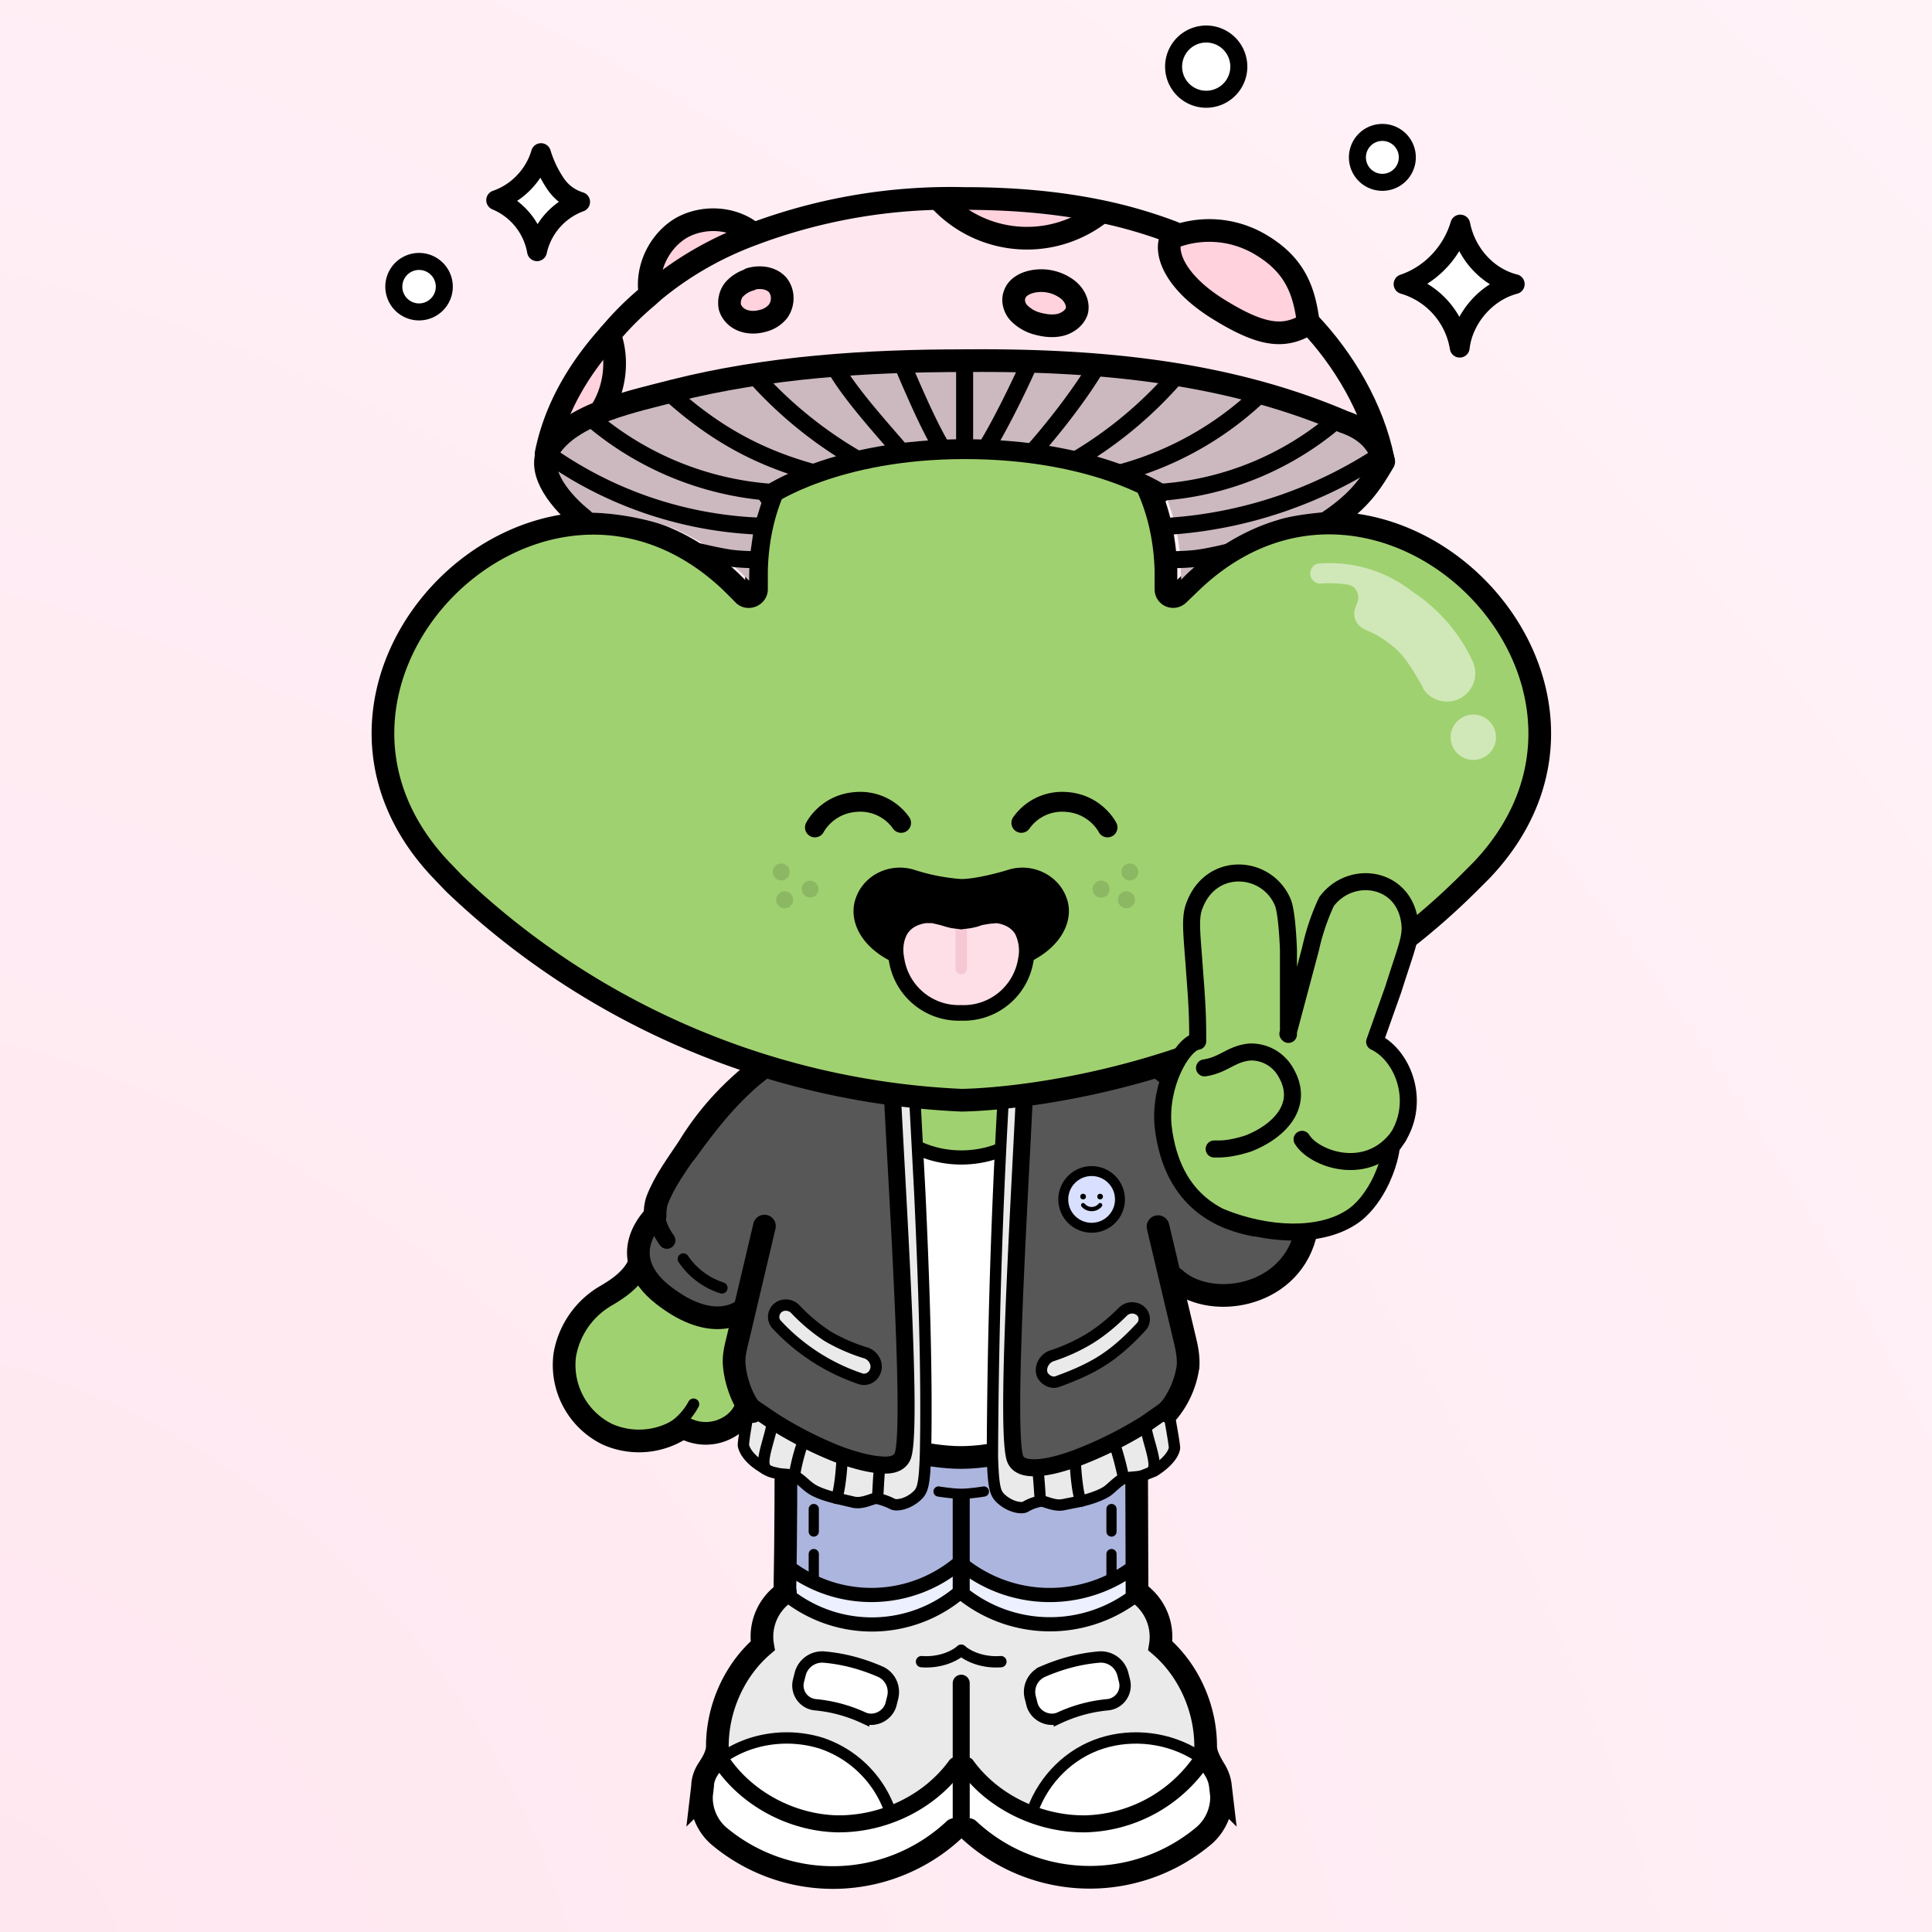 <svg xmlns="http://www.w3.org/2000/svg" width="275" height="275" fill="none"><rect width="100%" height="100%" fill="#808080" stroke="none"/><g><path fill="url(#pink)" d="M0 0h275v415H0z"/></g><svg xmlns="http://www.w3.org/2000/svg" width="250" height="335" fill="none" id="container" x="32" viewBox="0 0 260 415" ><svg xmlns="http://www.w3.org/2000/svg" width="210" height="335" fill="none"><style>.legColor1 {fill:#ACB5DD;}.legColor2 {fill:#ECF0FF;}.legStroke {stroke:#000;stroke-linecap:round;stroke-miterlimit:10;}</style><path class="legColor1" d="m72.7 249.8 16.3 5.4 16 1.3 16-1.3 16.3-5.4v30.7l-7.5 3.4-8 2.4-16.8-4.4-15.4 4.4-9.4-2.4-7.5-3.4v-30.7Z"/><path stroke="#000" stroke-linecap="round" stroke-linejoin="round" stroke-dasharray="3.97 3.97" stroke-width="1.8" d="M79 278v-22.3M131.5 278v-22.3"/><path class="legColor2" d="m73.7 276.7 15.4 4.8 15.9-4.8 15.4 4.8 15.9-4.8v5.7l-16 3.9-15.3-4.4-15.9 4.9-15.4-4.4v-5.7Z"/><path class="legStroke" stroke-width="2.5" d="M74.7 281.7a24 24 0 0 0 29.8-.7"/><path class="legStroke" stroke-width="3" d="M105 280.8v-16.6"/><path class="legStroke" stroke-width="4" d="M74.1 250c0 10.2 0 20.4-.2 30.9m62-30.8.1 30.8"/><path class="legStroke" stroke-width="3" d="M74.3 249.2a57.8 57.8 0 0 0 30.2 7.8c10.7 0 21.7-2.4 31-7.8"/><path class="legStroke" stroke-width="1.8" d="M109 263s-2.4.4-4 .4-4-.4-4-.4"/><path class="legStroke" stroke-width="2.5" d="M135.3 281.7a24.7 24.7 0 0 1-30.3-.7M74.7 276.4a24 24 0 0 0 29.8-.7"/><path class="legStroke" stroke-width="2.5" d="M135.3 276.4a24.7 24.7 0 0 1-30.3-.7"/></svg><svg xmlns="http://www.w3.org/2000/svg" width="210" height="335" fill="none"><style>.shColor1{fill:#EAEAEA;}.shColor2 {fill:#FFF;}.shStroke{stroke:#000;stroke-linecap:round;stroke-miterlimit:10;}</style><path class="shColor1" d="M75.4 281.7c1-.2 3.3 3.7 13.8 4 9.7.2 15.8-4.9 15.8-4.9s6.1 5 15.8 4.9c10.5-.3 12.7-4.2 13.6-4 2.9.4 7.2 3 6 6.4 3.7 4 6 8.4 7.4 14.2l.1.4.2 2c0-.4-.5 4.8-.8 4.6a19.3 19.3 0 0 0-9-3c-6.8.7-15.7 2-18.3 7.8-1.7 3.6-2.5 4.2-2 5.7-4.6-1-6.3-2-9.8-5.1-.5-.5-2.8-2.5-3.2-3.6-.5 1-2.6 3.1-3.1 3.6-3.7 3.1-4.5 4-9.2 5.1.4-1.5-1.4-2.1-3-5.7-2.7-5.8-10.5-7-17.4-7.7-2.5-.3-6.7 1.6-9 2.9-.3.2-1.4-5.1-1.4-4.7 0-.8.1-1.6.3-2.3a29.2 29.2 0 0 1 8.1-14.2c-1.3-3.3 2.2-6 5.1-6.4Z" /><path class="shColor2" d="m148.5 304.5 2.2 11c.6 2 .6 2.2-.8 4.6-1 1.5-7.1 9-21.2 9.4-14.5.6-21.8-5.6-23-7.5l-.1-9.2c.4 1 3.4 2.3 4 2.7 3.5 3.1 6.7 5.2 11.4 6.3l2 .2c6 1.2 11.6-1.5 16.8-4.6 2.9-1.6 5.4-2 7-4.6 1-1.9 2-4 2-6.4 0-.7-.2-1.3-.3-2ZM61.5 304.5l-2.2 11c-.6 2-.6 2.2.8 4.6 1 1.5 7.1 9 21.2 9.4 14.5.6 21.8-5.6 23-7.5l.1-9.2c-.4 1-3.4 2.3-4 2.7-3.5 3.1-6.7 5.2-11.4 6.3l-2 .2c-6 1.2-11.6-1.5-16.8-4.6-2.9-1.6-5.4-2-7-4.6-1-1.9-2-4-2-6.4 0-.7.2-1.3.3-2Z" /><path class="shColor2" d="M146.9 310.7a9.2 9.2 0 0 1-3.1 4.8c-2 2-5 4-8 4.8-5.3 1.5-10.8 2.9-15.8.4l-2.5-1.3c0-1.5 2.2-4.3 4.5-7.1a17.8 17.8 0 0 1 16.3-6c2.3.5 5.4.5 7 2.1.2.3 1.6 1.9 1.6 2.3ZM63.5 310.7a9.2 9.2 0 0 0 3.1 4.8c2 2 5 4 8 4.8 5.3 1.5 10.8 2.9 15.8.4l2.5-1.3c0-1.5-2.2-4.3-4.5-7.1a17.8 17.8 0 0 0-16.3-6c-2.3.5-5.4.5-7 2.1-.2.3-1.6 1.9-1.6 2.3Z" /><path class="shStroke" stroke-width="3" d="M105 321.8v-25" /><path class="shStroke" stroke-width="2" d="M98 293c2.5.2 5.2-.5 7-2" /><path class="shStroke" stroke-width="2.5" d="M74.8 281.6a24 24 0 0 0 29.8-.7" /><path class="shStroke" stroke-width="3" d="M62.6 310.4c4.4 6.7 12.4 11 20.5 11.2 8.2.1 16.3-3.8 21-10.3" /><path class="shStroke" stroke-width="2" d="M92.4 319.2a19.4 19.4 0 0 0-12-11.8c-5.7-1.8-12.1-1-17 2.2" /><path class="shStroke" stroke-width="4" d="M74 280.8a9.4 9.4 0 0 0-4 9.4c-5 4.3-8 11-8 17.7 0 1.4-.8 2.8-1.6 4-.6.9-1 2-1 3l-.2 1.7a9 9 0 0 0 2.9 7 31.3 31.3 0 0 0 41.7-1m32.3-41.8a9.5 9.5 0 0 1 4 9.4c5 4.3 8 11 8 17.7 0 1.4.8 2.8 1.5 4 .6.9 1 2 1.1 3l.2 1.7a9 9 0 0 1-3 7 31.3 31.3 0 0 1-41.6-1" /><path class="shStroke" stroke-width="2" d="M112 293c-2.5.2-5.2-.5-7-2" /><path class="shStroke" stroke-width="2.5" d="M135.3 281.6a24.7 24.7 0 0 1-30.2-.7" /><path class="shStroke" stroke-width="3" d="M147.4 310.4a25.6 25.6 0 0 1-20.5 11.2c-8.1.1-16.3-3.8-21-10.3" /><path class="shStroke" stroke-width="2" d="M117.6 319.2c2-5.5 6.5-10 12.1-11.8 5.6-1.8 12-1 17 2.2" /><path class="shColor2" d="M76.6 295.2a4 4 0 0 1 4.3-3c3.4.3 6.7 1.2 9.9 2.6 1.7.8 2.6 2.7 2.1 4.6l-.3 1.2c-.6 2-2.9 3.1-4.8 2.3a26 26 0 0 0-8.5-2.3 3.4 3.4 0 0 1-3-4.2l.3-1.2ZM133.5 295.2a4 4 0 0 0-4.3-3c-3.4.3-6.7 1.2-9.9 2.6a3.9 3.9 0 0 0-2.1 4.6l.3 1.2c.6 2 2.9 3.1 4.8 2.3a26 26 0 0 1 8.5-2.3 3.4 3.4 0 0 0 3-4.2l-.3-1.2Z" /><path class="shStroke" stroke-width="2" d="M76.6 295.2a4 4 0 0 1 4.3-3v0c3.4.3 6.7 1.2 9.9 2.6v0c1.7.8 2.6 2.7 2.1 4.6l-.3 1.2c-.6 2-2.9 3.1-4.8 2.3v0a26 26 0 0 0-8.5-2.3v0a3.4 3.4 0 0 1-3-4.2l.3-1.2ZM133.5 295.2a4 4 0 0 0-4.3-3v0c-3.4.3-6.7 1.2-9.9 2.6v0a3.9 3.9 0 0 0-2.1 4.6l.3 1.2c.6 2 2.9 3.1 4.8 2.3v0a26 26 0 0 1 8.5-2.3v0a3.4 3.4 0 0 0 3-4.2l-.3-1.2Z" /></svg><svg xmlns="http://www.w3.org/2000/svg" width="210" height="335" fill="none"><style>.bodyColor1 {fill: #EAEAEA}.bodyColor2 {fill: #575757}.handsColor {fill: #A0D170}.jacketShirt {fill: #FFF}.bStr1 {stroke: #000;stroke-linecap: round;stroke-miterlimit: 10;}.bStr2 {stroke: #000;stroke-linecap: round;stroke-linejoin: round;}.bStr3 {stroke: #000;stroke-linecap: round;stroke-opacity: .1;stroke-width: 2;}</style><path class="handsColor" d="m35 245.7 1.5-13.5 10.4-6.7 1.6-4s2.6 6.2 6 8.5c3.6 2.4 10.8 2.2 10.8 2.2v1.5l2 12-3 5.8-8.4 1.4H44.4l-9.4-7.2Z"/><path class="bStr1" stroke-width="4" d="M55.9 251.7a13.7 13.7 0 0 1-13.3 1.2 13.6 13.6 0 0 1-7.5-14 15 15 0 0 1 7.4-10.5c2.2-1.3 4.3-2.8 5.5-5.1v0"/><path class="bStr1" stroke-width="2" d="M57.8 247.6a11.2 11.2 0 0 1-5 4.8"/><path class="bStr1" stroke-width="4" d="M56 251.7a8 8 0 0 0 7.9 0 7.1 7.1 0 0 0 3.7-6.5"/><path class="bodyColor2" d="M73.7 186.1S92.5 182 105 182a186 186 0 0 1 31.3 4.1l8.4 6.3 10.8 12 7.5 18s-3.8 4.4-7.5 6.3c-3.8 1.9-11.7-1.2-11.7-1.2l1 15.3-8.8 9.7-15.3 4.8-16 1.4-15.8-1.4-15.4-4.8-8.2-9.7-.8-9.8s-7.5-.3-11-3c-3.9-3-6-11-6-11l8.5-14.5 9.3-12.1 8.4-6.3Z"/><path class="handsColor" d="M112.5 190.6c0 9.4 1.3 13.5-7.5 13.5s-8.5-4.1-8.5-13.5c0-7.5-.3-5.6 8.5-5.6s7.5-2 7.5 5.6Z"/><path class="jacketShirt" d="M112 203.5H97l2 42v11h11.5v-11l1.5-42Z"/><path class="bStr1" stroke-width="2.5" d="M93.5 200c3 2.5 7 4.1 11.5 4.1 4.3 0 8.1-1.4 11-3.7"/><path class="bodyColor1" d="m95.6 184.5 2 33.4c.7 12.8 1.3 27 1 38.9-.2 5.3-.6 5.6-2 6.5-1.6 1.1-3.3 1.2-3.8 1-1-.5-2-.8-2.7-.9H90l.2-.8c.1-1 .3-4 .5-4.2 2 .1 3.5-.2 4-1.3 2-4.9-1.3-60.7-1.7-73.1.7-1 1.1 1.3 1.5 0 .7-2.6 1 .5 1 .5Zm17.4 1-2 33.5c-.7 12.7-.2 26.9 0 38.9.2 5.2.7 5.5 2 6.4 1.6 1.2 3.4 1.3 3.9 1 1-.5 1.9-.7 2.7-.8l-.1-.8c-.2-1-.3-4-.6-4.2-2 .1-3.4-.3-3.8-1.4-2.1-4.8 1.1-60.6 1.6-73-.8-1.1-1.2 1.3-1.5 0-.7-2.7-2.2.4-2.2.4Zm20.5 45.8c1-1 2.7-.9 3.5.3a2 2 0 0 1-.3 2.4c-1.3 1.4-3.8 4-6.8 5.9-2.8 1.8-6 3-7.9 3.7-1 .4-2.2-.2-2.7-1.2-.5-1.3.3-2.8 1.6-3.3a32 32 0 0 0 6.8-3.1c2.4-1.5 4.4-3.3 5.8-4.7Zm8.1 17.7c0 .2 1.1 6 1 6.4-.3 1.5-2 3-3.6 4l-.1-.4c.6-1.5-1.4-6-1.4-8 1.2-.8 2.3-1.5 3.1-2.2l1 .1Z"/><path class="bodyColor1" d="M131.4 254.4c2.3-1 4.4-2.3 6.1-3.4 0 2 2 6.5 1.4 8v.4c-.7.4-1.4.7-2 .8-1 .3-1.7.2-2.7.4l-.4.1h-.2l-.1-.7a35 35 0 0 0-1.5-5.5h-.6Z"/><path class="bodyColor1" d="M126.1 264.7c-.6-1.3-1-5.8-1-7.5a71 71 0 0 0 6.3-2.8l.6.1a51 51 0 0 1 1.5 5.5v.8c-.9.4-1.8 1.4-2.7 2-1.2.9-3 1.5-4.7 1.9Z"/><path class="bodyColor1" d="M119 263.8c-.2-1.3-.4-4.8-.6-5 1.9-.1 4.2-.7 6.7-1.6 0 1.7.4 6.2 1 7.5l-3 .6c-1.7.4-3.4-.7-4.1-.6v-1Zm-47.3-13.3c0 2-2 6.5-1.4 8l-.5.1c-1.5-1-3-2.3-3.2-3.7a64 64 0 0 1 1-6.5l.4-.5a33 33 0 0 0 3.7 2.6Z"/><path class="bodyColor1" d="M71.7 250.5c3.4 2.2 8 4.6 12.3 6.2 0 1.7-.4 6.2-1 7.5-1.7-.4-3.5-1-4.7-1.8-1-.7-1.9-1.9-2.9-2.2H75c-1-.3-1.8-.2-2.8-.5-.7-.1-1.6-.5-2.4-1.1l.5-.1c-.6-1.5 1.4-6 1.4-8Z"/><path class="bodyColor1" d="M90.8 258.3c-.3.2-.4 3.7-.5 5l-.2 1c-.8 0-2.4.9-4 .6l-3-.7c.5-1.3 1-5.8 1-7.5 2.5.9 4.8 1.5 6.7 1.6Z"/><path class="bStr2" stroke-width="4" d="M51 214.4c0-1 .1-2 .4-2.8 1.3-3.4 3.6-6.4 5.5-9.3 3-4.9 7.1-9.8 13.1-14.3"/><path class="bStr2" stroke-width="3" d="M53.1 218.7a10.7 10.7 0 0 1-2.1-6.6"/><path class="bStr2" stroke-width="2" d="M56 222a13 13 0 0 0 6.8 5.1"/><path class="bStr2" stroke-width="4" d="M51 214.4s-7.5 7 1.5 14 14 2.6 14 2.6m92.5-16.6c0-1-.1-2-.4-2.8-1.3-3.4-3.6-6.4-5.5-9.3-3-4.9-7.1-9.8-13.1-14.3"/><path class="bStr2" stroke-width="3" d="M156.9 218.7c1.4-1.6 2.1-4.3 2.1-6.6"/><path class="bStr2" stroke-width="2" d="M154 222a13.2 13.2 0 0 1-6.8 5.1m-70 26.9a34 34 0 0 0-1.5 5.5m15.1-1.2c-.3.2-.4 3.7-.5 5m-7.3.9c.6-1.3 1-5.8 1-7.5m-13.7 1.8c-.6-1.5 1.4-6 1.4-8"/><path class="bodyColor1" d="M88.3 238.6c1.3.5 2 2 1.5 3.3a2 2 0 0 1-2.6 1.2c-2-.7-5.1-2-7.9-3.7-3-2-5.6-4.5-6.9-6a2 2 0 0 1-.2-2.2c.7-1.3 2.5-1.4 3.5-.4 1.4 1.4 3.4 3.3 5.7 4.7a32 32 0 0 0 6.9 3.1Z"/><path stroke="#000" stroke-linejoin="round" stroke-width="2" d="M75.7 230.8c-1-1-2.8-.9-3.5.4a2 2 0 0 0 .2 2.3 35.6 35.6 0 0 0 14.8 9.6c1 .4 2.2-.2 2.6-1.2.6-1.3-.2-2.8-1.5-3.3a32 32 0 0 1-6.9-3 32.5 32.5 0 0 1-5.7-4.8Z"/><path class="bStr2" stroke-width="3" d="m68 248 3.7 2.5c3.4 2.2 8 4.6 12.3 6.2 2.6.9 5 1.5 6.8 1.6 2 .2 3.4-.3 3.9-1.6 2-5.7-1.8-57.5-2.2-72.2m49.9 62.4a7 7 0 0 1-1.8 2l-3 2.1a69.2 69.2 0 0 1-12.5 6.2c-2.5.9-4.8 1.5-6.7 1.6-2 .1-3.4-.3-3.9-1.6-2-5.8 1.6-58 2-72.7"/><path class="bStr2" stroke-width="2" d="M67.6 248.4c-.1.3-1.1 6-1 6.5.3 1.4 1.7 2.8 3.2 3.7.8.6 1.7 1 2.4 1.1 1 .3 1.8.2 2.8.4l.4.1c1 .3 2 1.5 3 2.2 1.1.8 3 1.4 4.7 1.8l3 .7c1.6.3 3.2-.7 4-.7 0 0 0 0 0 0 .9.2 1.8.5 2.8 1 .5.3 2.2.2 3.9-1.1h0c1.3-1.1 1.7-1.5 1.9-7.7.3-14.2-.3-31-1-46L96.3 184m45.3 65c0 .2 1.1 6 1 6.4-.3 1.5-2 3-3.6 4l-2 .8c-1 .3-1.8.2-2.8.4l-.4.1h-.2c-1 .5-1.9 1.5-2.8 2.2-1.2.8-3 1.4-4.7 1.8l-3 .6c-1.7.4-3.4-.7-4.1-.6a8 8 0 0 0-2.7 1c-.5.3-2.2.2-3.9-1.1h0c-1.3-1.1-1.7-1.5-1.9-7.7v-.4A1213.7 1213.7 0 0 1 113 184"/><path class="bStr2" stroke-width="2" d="M132 254.5s0 0 0 0a51 51 0 0 1 1.5 5.5m-15.1-1.2c.2.2.4 3.7.5 5m7.2.9c-.6-1.3-1-5.8-1-7.5m13.8 1.8c.6-1.5-1.4-6-1.4-8"/><path stroke="#000" stroke-linejoin="round" stroke-width="2" d="M133.5 231.3c1-1 2.7-.9 3.5.3a2 2 0 0 1-.3 2.4c-1.3 1.4-3.8 4-6.8 5.9-2.8 1.8-6 3-7.9 3.7-1 .4-2.2-.2-2.7-1.2-.5-1.3.3-2.8 1.6-3.3a32 32 0 0 0 6.8-3.1c2.4-1.5 4.4-3.3 5.8-4.7Z"/><path stroke="#000" stroke-linejoin="round" stroke-width="4" d="M98.7 256.4s3.2.6 6.2.6 5.6-.5 5.6-.5"/><path stroke="#000" stroke-linecap="round" stroke-miterlimit="10" stroke-width="4" d="m70.3 216.2-4.7 19.9c-.4 1.6-.8 3.2-.6 4.8.2 2.4 1.4 6.2 3.2 8m-11.8-45.7c2.9-4 6-8.1 9.8-11.7 4.5-4.3 10-7.6 16.3-8.3h45c6.2.7 11.8 4 16.2 8.3 3.8 3.6 7.2 7.8 10 11.8m-14 13 4.7 19.8c.4 1.6.7 3.2.6 4.8a16 16 0 0 1-3.5 8"/></svg><svg xmlns="http://www.w3.org/2000/svg" width="210" height="335" fill="none"><circle cx="127.993" cy="211.494" r="5" fill="#D9E0FF" stroke="#000" stroke-linecap="round" stroke-linejoin="round" stroke-width="1.752"/><circle cx="126.493" cy="210.994" r=".5" fill="#000"/><circle cx="129.493" cy="210.994" r=".5" fill="#000"/><path stroke="#000" stroke-linecap="round" stroke-width=".75" d="M126.5 212.5s.5.7 1.5.7 1.5-.7 1.5-.7"/></svg><svg xmlns="http://www.w3.org/2000/svg" width="210" height="335" fill="none"><path fill="#A0D170" d="M143.3 104.8c-.8.8-2.2.3-2.2-.9v-3.3c-1.3-46.1-71-46.1-72.2 0v3.3c0 1.1-1.4 1.7-2.2 1a145 145 0 0 0-2.4-2.4c-33.6-31.7-82.8 17.4-51 50.9l2.3 2.4A138.4 138.4 0 0 0 105 194s51 0 89.4-38.2l2.4-2.4c31.7-33.5-17.5-82.6-51-51l-2.5 2.4Z"/><circle cx="4" cy="4" r="4" fill="#fff" fill-opacity=".5" transform="matrix(-1 0 0 1 199.3 126)"/><path fill="#fff" fill-opacity=".5" d="M195.5 117.5a5 5 0 0 1-9 4 6.7 6.7 0 0 0-.3-.7l-1.2-2c-1-1.7-2.3-3.5-3.6-4.6-1.5-1.2-2.6-2-3.7-2.5l-1.7-.8a3 3 0 0 1-1.4-4l.1-.3c.8-1.5 0-3.3-1.5-3.5-1.9-.3-3.4-.3-5-.2h-.1a1.8 1.8 0 0 1-.3-3.5 23.6 23.6 0 0 1 16.6 4.8c1 .7 2.2 1.5 3.3 2.5a29.2 29.2 0 0 1 7.7 10.4v.3h.1"/><path stroke="#000" stroke-linecap="square" stroke-linejoin="round" stroke-width="4" d="M143.3 104.8v0c-.8.8-2.2.3-2.2-.9v0-3.3c-1.3-46.1-71-46.1-72.2 0v3.3c0 1.1-1.4 1.7-2.2 1v0a145 145 0 0 0-2.4-2.4c-33.6-31.7-82.8 17.4-51 50.9l2.3 2.4A138.4 138.4 0 0 0 105 194s51 0 89.4-38.2l2.4-2.4c31.7-33.5-17.5-82.6-51-51l-2.5 2.4Z"/></svg><svg xmlns="http://www.w3.org/2000/svg" width="210" height="335" fill="none"><style>.faceStrokeColor{stroke:#000} .faceFillColor{fill:#000} .skinColorBase{fill:#A0D170} .skinColorLight{fill:#F4FFDC} .skinColorDark{fill:#93A97D} .mouthOverlay{fill:#000}</style><path class="faceFillColor" fill-opacity=".12" d="M74.7 154.2a1.5 1.5 0 1 1-2.5-1.5 1.5 1.5 0 0 1 2.5 1.5Zm5.1 3a1.5 1.5 0 1 1-2.5-1.5 1.5 1.5 0 0 1 2.5 1.4Zm-4.5 1.9a1.5 1.5 0 1 1-2.5-1.5 1.5 1.5 0 0 1 2.5 1.5Zm55.4-3.4a1.5 1.5 0 1 1-2.5 1.4 1.5 1.5 0 0 1 2.5-1.4Zm5.1-3a1.5 1.5 0 1 1-2.5 1.5 1.5 1.5 0 0 1 2.5-1.5Zm-.6 4.9a1.5 1.5 0 1 1-2.5 1.5 1.5 1.5 0 0 1 2.5-1.5Z"/><path class="faceStrokeColor" stroke-linecap="round" stroke-width="3.5" d="M130.8 145.9s-2.1-4.2-7.4-4.5a8.8 8.8 0 0 0-7.8 3.7m-36.4.8s2.1-4.2 7.4-4.5a8.8 8.8 0 0 1 7.8 3.7"/><path class="faceFillColor" d="M105 172c-15 0-20.6-8-18.6-13.6 1.4-4.1 6-6.4 10.4-5a35 35 0 0 0 8.2 1.6c2.3 0 6.3-1 8.2-1.6 4.3-1.4 9 .9 10.4 5 2 5.5-3.6 13.6-18.6 13.6Z"/><path class="faceStrokeColor" fill="#FFDFE7" stroke-width="2.75" d="M98.7 161.4h1.3l1.7.4 1 .3.8.2 1.5.2 1.5-.2.9-.2.9-.3a21.3 21.3 0 0 1 1.8-.3l1.2-.1c2.2.3 3.6 1.3 4.4 2.6a8 8 0 0 1 .7 5.2 11.1 11.1 0 0 1-11.4 9.4 11.1 11.1 0 0 1-11.4-9.4c-.4-2-.1-3.8.7-5.2.8-1.3 2.2-2.3 4.4-2.6Z"/><path fill="#F5C8D4" d="M106 163.8v7a1 1 0 0 1-2 0v-7l1 .2 1-.2Z"/></svg><svg xmlns="http://www.w3.org/2000/svg" width="211" height="335" fill="none"><style>.mushroomColor1 { fill:#FFE7F0}.mushroomColor2 { fill:#FFD2DD}.mushroomSparkles {fill:#FFF; stroke:#000; stroke-linecap: round; stroke-linejoin: round;}</style><path class="mushroomSparkles" stroke-width="3" d="M9.4 46.1a4.4 4.4 0 1 1 0 8.9 4.4 4.4 0 0 1 0-8.9Z"/><path class="mushroomSparkles" stroke-width="3.5" d="M33.4 32.3a8 8 0 0 0 4.4 3.3 12 12 0 0 0-7.6 8.7 12 12 0 0 0-7.2-9c3.8-1.3 6.8-4.5 7.9-8.3a20 20 0 0 0 2.5 5.3Z"/><path class="mushroomSparkles" stroke-width="3" d="M178.6 23.4a4.4 4.4 0 1 1 0 8.7 4.4 4.4 0 0 1 0-8.7Z"/><path class="mushroomSparkles" stroke-width="3.5" d="M193 39.6c1 5.1 4.8 9.3 9.6 10.5-5 1.3-9.1 6-9.7 11.2a14 14 0 0 0-9.9-11.2c4.8-1.6 8.6-5.7 10-10.5Z"/><path class="mushroomSparkles" stroke-width="3"  d="M148.2 6a5.7 5.7 0 1 1 0 11.5 5.7 5.7 0 0 1 0-11.5Z"/><path class="mushroomColor1" d="M105.5 63.6a393.7 393.7 0 0 0-21.7.7c-5 .4-9.7 1-15.1 1.8l-1.3.2a138.2 138.2 0 0 0-26.4 7 16 16 0 0 0 2-14.4c2-2.3 4.3-4.6 6.7-6.6l1-.9c4.8-4 10.6-7.5 17.3-10a99 99 0 0 1 33.4-6.3v.4a21 21 0 0 0 27.8 2.3v-.6a84 84 0 0 1 13.2 3.8l.3.7-.7.3c-1.2 2.7.8 8 8.8 12.8 7.7 4.7 11.4 4.7 15.4 2.3v-.2a47 47 0 0 1 13 23c-1-2.2-4-4.2-7.8-6a82.3 82.3 0 0 0-13.5-4.7 139.6 139.6 0 0 0-15-3 227 227 0 0 0-37.3-2.6V74 63.6Zm19.8-8.8c.4-1.4-.4-2.9-1.6-3.8a7.7 7.7 0 0 0-6.4-1.3c-1.2.3-2.5 1-2.9 2.3-.4 1 0 2.4.8 3.2a7 7 0 0 0 3 1.8c1.4.4 2.8.6 4.2.3 1.3-.3 2.6-1.2 3-2.5Zm-52.6 0c1-1.3 1-3.3-.1-4.6-1.1-1.2-3-1.5-4.8-1-1 .4-2 1-2.8 1.8-.7.8-1 2-.8 3.1.3 1.1 1.2 2 2.3 2.4 1 .4 2.3.4 3.4.1a5 5 0 0 0 2.8-1.7Z"/><path class="mushroomColor2" d="M166.2 57v.1c-4 2.4-7.7 2.4-15.4-2.3-8-4.9-10-10-8.8-12.8l.7-.3a17.7 17.7 0 0 1 15.2 1.5c6.2 3.8 7.6 8.4 8.3 13.7Zm-36.9-19.8-.1.6a21 21 0 0 1-27.8-2.3V35h4.2c8 0 16 .5 23.7 2.1ZM123.7 51c1.2 1 2 2.4 1.6 3.8-.3 1.3-1.6 2.2-3 2.5a9 9 0 0 1-4-.3 7 7 0 0 1-3-1.8c-.9-.8-1.3-2.1-.9-3.2.4-1.2 1.7-2 2.9-2.3a8 8 0 0 1 6.4 1.3Zm-51.1-.8a4 4 0 0 1 .1 4.7 5 5 0 0 1-2.8 1.7c-1.1.3-2.4.3-3.4 0a4 4 0 0 1-2.3-2.5c-.3-1 .1-2.3.8-3.1.7-.9 1.7-1.4 2.8-1.7 1.7-.6 3.7-.3 4.8 1ZM68 41.3c-6.7 2.6-12.5 6-17.3 10.1l-.6-.7c-.3-4.2 2-8.5 5.7-10.6 3.7-2 8.6-1.8 12 .7l.2.5ZM43 59c1.7 4.6.9 10.2-2 14.2v.1l-1.5.7c-3.8 1.7-6.6 3.8-7.7 6 1.6-8 5.8-15 11.2-21Z"/><path class="mushroomColor1" d="m136.7 85.3 4 .7 2 6.2.3 1.4c0 .5.4 2 .5 3.5l.3 5.1s6.8-7.5 17-10.5c3-1 8.4-1.4 8.4-1.4l3.8-2.4 2-3 4.5-4-8.2-6.7-16.7-5.3-23.7-4.2H89.7L55 69l-17 5.3-4 6.2-.2 3.3s.7 1.8 1.8 3.1c1.1 1.5 3.4 3.6 3.5 3.5 0 0 7-.2 15 2.7a41.1 41.1 0 0 1 13.5 9.3s0-3 .2-4.8l.6-4.2.2-1 2-6.4 8.2-.6 10.8-4.5h32l15.1 4.5Z"/><path fill="#000" fill-opacity=".2" d="m136.7 85.3 4 .7 2 6.2.3 1.4c0 .5.4 2 .5 3.5l.3 5.1s6.8-7.5 17-10.5c3-1 8.4-1.4 8.4-1.4l3.8-2.4 2-3 4.5-4-8.2-6.7-16.7-5.3-23.7-4.2H89.7L55 69l-17 5.3-4 6.2-.2 3.3s.7 1.8 1.8 3.1c1.1 1.5 3.4 3.6 3.5 3.5 0 0 7-.2 15 2.7a41.1 41.1 0 0 1 13.5 9.3s0-3 .2-4.8l.6-4.2.2-1 2-6.4 8.2-.6 10.8-4.5h32l15.1 4.5Z"/><path stroke="#000" stroke-linecap="round" stroke-linejoin="round" stroke-width="4" d="M105.5 63.6c-17.1 0-34.5 1.1-51.2 5.3-6.4 1.7-18.4 4-22 10.4-2.3 4 2.3 9.4 6 12.3"/><path stroke="#000" stroke-linecap="round" stroke-linejoin="round" stroke-width="4" d="M31.8 80c1.6-8 5.8-15 11.2-21a53 53 0 0 1 6.7-6.7l1-.9c4.8-4 10.6-7.5 17.3-10a99 99 0 0 1 37.5-6.4m.1 28.6c22.9-.2 45.9 1.8 66.9 10.8 3 1 6 3 7 7-2.2 3.7-4 6.7-9.6 10.5M142.4 41a84 84 0 0 0-13.1-3.8c-7.8-1.6-15.8-2.2-23.7-2.2"/><path stroke="#000" stroke-linecap="round" stroke-linejoin="round" stroke-width="4" d="M179.4 81c-1.8-9-7-17.7-13.1-24.1"/><path stroke="#000" stroke-linecap="round" stroke-linejoin="round" stroke-width="3" d="M94.7 64.4c1.7 4 4.7 11 7 14.7m-19-14.4c2.7 4.8 8.4 11 11.8 15M68.7 66.4a73.5 73.5 0 0 0 18.2 14.7M53.7 69.4c7.8 7 15.5 11.3 25.5 14M40 74a55 55 0 0 0 31.4 12.8m-39-6.5a69.4 69.4 0 0 0 37.8 12.5m-11.4 4.5s3.3.8 5.4 1.1c2 .3 5.2.3 5.2.3m82.9-1.4s-3.2.8-5.4 1.1c-2 .3-5.2.3-5.2.3"/><path stroke="#000" stroke-linecap="round" stroke-linejoin="round" stroke-width="4" d="M43 59c1.7 4.6.9 10.2-2 14.2m26.8-23.9A6 6 0 0 0 65 51c-.7.8-1 2-.8 3.1.3 1.1 1.2 2 2.3 2.4 1 .4 2.3.4 3.4.1a5 5 0 0 0 2.8-1.7c1-1.4 1-3.4-.1-4.7-1.1-1.2-3-1.5-4.8-1ZM50 50.7c-.2-4.2 2.1-8.5 5.8-10.6 3.7-2 8.6-1.8 12 .7m33.6-5.3a21 21 0 0 0 27.8 2.3M123.7 51a7.7 7.7 0 0 0-6.4-1.3c-1.2.3-2.5 1-2.9 2.3-.4 1 0 2.4.8 3.2a7 7 0 0 0 3 1.8c1.4.4 2.8.6 4.2.3 1.3-.3 2.6-1.2 3-2.5.3-1.4-.5-2.9-1.7-3.8Zm19-9.3-.7.3c-1.2 2.7.8 8 8.8 12.8 7.7 4.7 11.4 4.7 15.4 2.3v-.2c-.7-5.3-2.1-10-8.3-13.7a17.7 17.7 0 0 0-15.2-1.5Z"/><path stroke="#000" stroke-linecap="round" stroke-linejoin="round" stroke-width="3" d="M117 64.1c-1.8 4.1-5.4 11.4-7.7 15M129 64.4c-2.9 5-8 11.5-11.7 15.6M143 66.2a71.6 71.6 0 0 1-18 15m33-12a57.3 57.3 0 0 1-25.4 14.3m38.9-9.7a53.4 53.4 0 0 1-31.4 13m39.2-6.8a77.3 77.3 0 0 1-37.8 12.8m-35.9-29.2V79"/><path stroke="#000" stroke-linecap="round" stroke-width="3.5" d="M71 87.4s11.8-8.2 34.6-8.2S140 87 140 87"/></svg><svg xmlns="http://www.w3.org/2000/svg" width="210" height="335" fill="none"><style>.handsColor {fill: #A0D170}.armColor {fill: #575757}.hLine3 {stroke: #000;stroke-linecap: round;stroke-linejoin: round;stroke-width: 3;}.hLine4 {stroke: #000;stroke-linecap: round;stroke-linejoin: round;stroke-width: 4;}</style><path class="handsColor" d="M180.8 202.2c.1.4-.5 3.7-2.3 7-1.1 2-2.7 4.2-4.8 5.5-5.6 3.6-10 3.5-17 1.9a25 25 0 0 1-11.9-6.7 17.5 17.5 0 0 1-3.6-6c-.6-1.6.3-3.8-.5-5.3-1.9-3.2.5-6.9.5-6.9l2-4.6 3.4-3.5c0-3 .4-5.4 0-11.7-.4-7.3-1-10.1 0-12.5 3.1-7.7 12.8-6.6 15.7 0 .8 1.9.6 7.8.6 7.8v15l4-15s1.7-7 3-8.6a7.8 7.8 0 0 1 14.2 4.2c.3 2.5-.7 4.7-3 11.6l-3.2 9.3c5.1 2.4 8.4 10.9 3.6 17.7l-.7.8Z"/><path class="armColor" d="M164.4 219.5c-1.2 1.8-2.1 5.2-3.6 7-4.3 4.9-14.5 1.4-14.5 1.4l-.2-4.5-1.5-2.5v-3.5l1.7-4.5s2.6 1.4 8.1 2.6c6 1.6 16.7 1 16.7 1s-2.5-3-5.4.7c-1 1.3 1 1.2-1.3 2.3Z"/><path class="hLine3" d="M149.6 202.6h.8c1.6 0 3.5-.4 5.3-1 5.3-2.1 10.2-6.8 6.3-12.9a7 7 0 0 0-6.1-3.2c-3.3.3-4.6 2.3-8 2.8m-1.2-4.7c0-3 0-5.3-.5-11.6-.5-7.3-1-10.2 0-12.5 3-7.7 12.7-7 15.5-.4.8 1.9 1 8.4 1 8.4v14.9m15.2 1.3 3.3-9.3c2.2-7 3.2-9 2.9-11.6-.9-8.2-10.4-9.6-14.7-3.8a40 40 0 0 0-2.8 8.3l-4 15m18.2 20 .7-1c4.8-6.7 1.5-15.2-3.6-17.6"/><path class="hLine3" d="M180.8 202.2c.1.4-.5 3.7-2.3 7-1.1 2-2.7 4.2-4.8 5.5-5.6 3.6-14.7 3.2-22.7 0"/><path class="hLine4" d="M165.6 218c-3 11-17 13-23 7.4"/><path class="hLine3" d="M146.6 183.6c-2.7.6-6.7 7.7-6 15 1.6 13.8 10.8 16.9 16 17.9m8.5-15.6c2 3.4 11.5 7 17-.5"/></svg></svg><defs><radialGradient id="green" cx="0" cy="0" r="1" gradientTransform="matrix(275 -275 362 362 0 275)" gradientUnits="userSpaceOnUse"><stop stop-color="#DFFFBF"/><stop offset="1" stop-color="#EFD"/></radialGradient><radialGradient id="pink" cx="0" cy="0" r="1" gradientTransform="matrix(275 -275 362 362 0 275)" gradientUnits="userSpaceOnUse"><stop stop-color="#FFE7F0"/><stop offset="1" stop-color="#FFF3F8"/></radialGradient><radialGradient id="purple" cx="0" cy="0" r="1" gradientTransform="matrix(275 -275 362 362 0 275)" gradientUnits="userSpaceOnUse"><stop stop-color="#F1E4FF"/><stop offset="1" stop-color="#F8F1FF"/></radialGradient><radialGradient id="blue" cx="0" cy="0" r="1" gradientTransform="matrix(275 -275 362 362 0 275)" gradientUnits="userSpaceOnUse"><stop stop-color="#E6EAFF"/><stop offset="1" stop-color="#EFF2FF"/></radialGradient><radialGradient id="yellow" cx="0" cy="0" r="1" gradientTransform="matrix(275 -275 362 362 0 275)" gradientUnits="userSpaceOnUse"><stop stop-color="#FFE7A5"/><stop offset="1" stop-color="#FFF2CE"/></radialGradient></defs></svg>